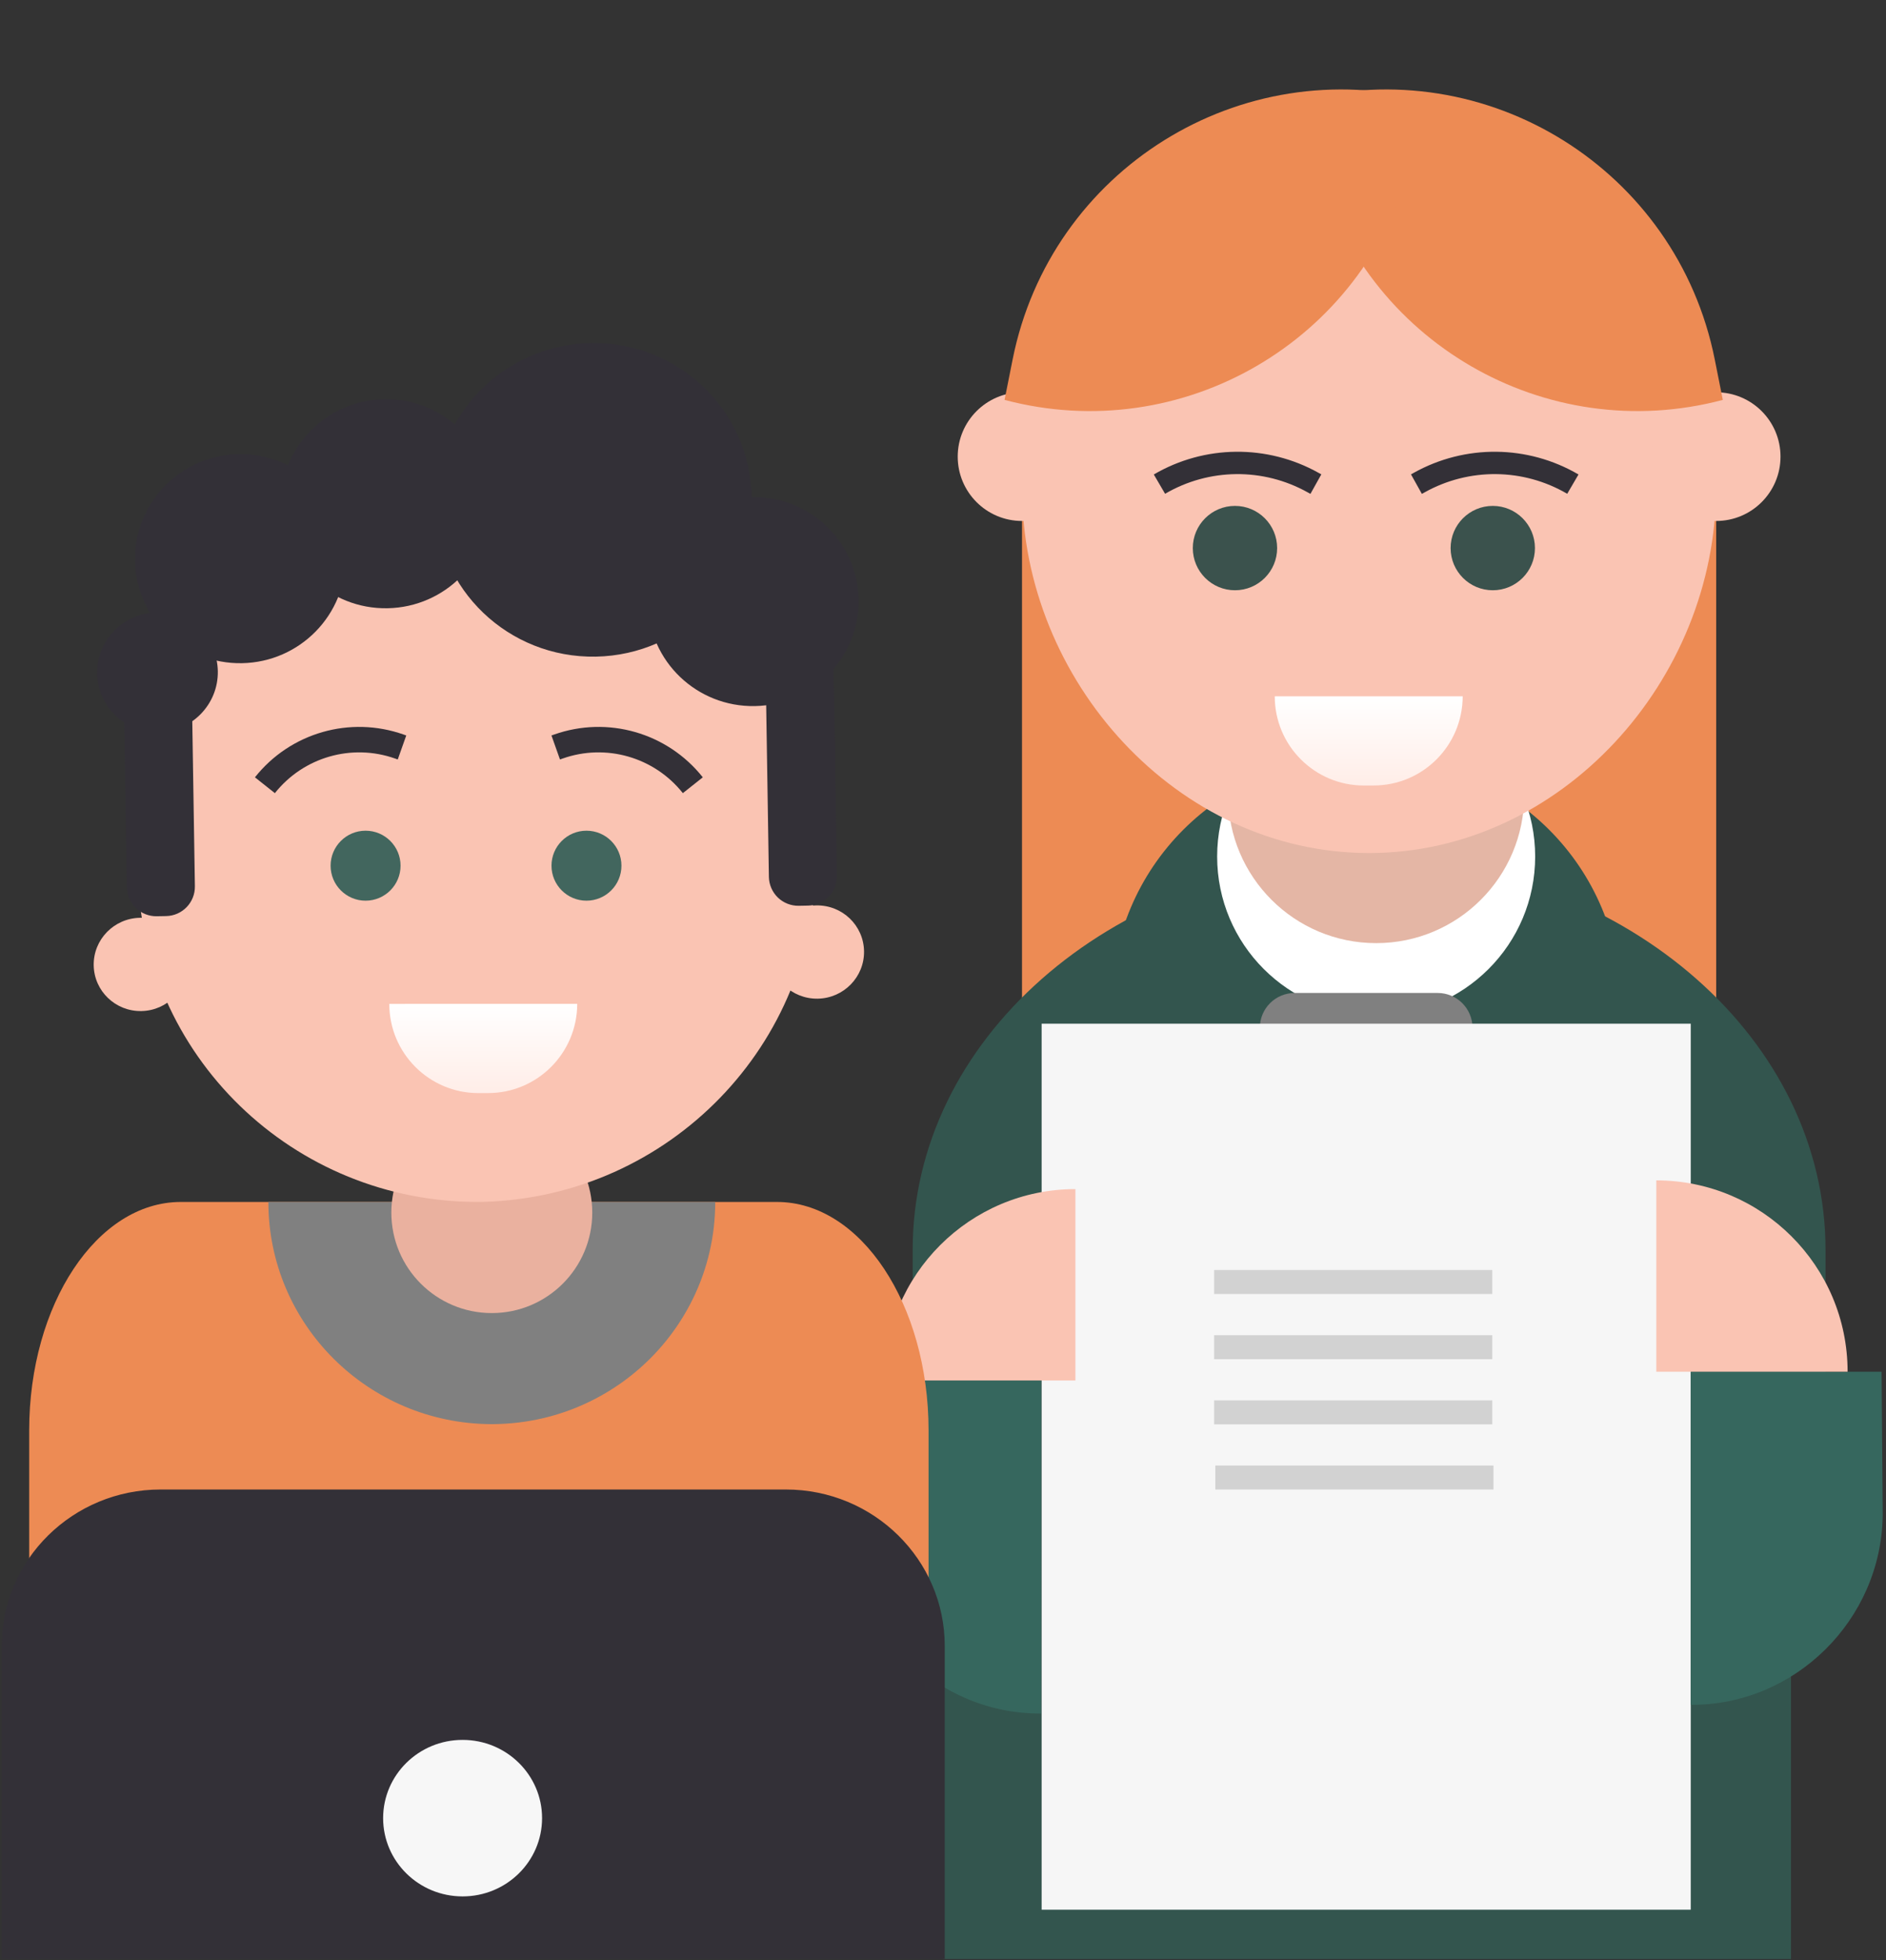 <?xml version="1.0" encoding="UTF-8"?> <svg xmlns="http://www.w3.org/2000/svg" width="642" height="667" viewBox="0 0 642 667" fill="none"><rect x="0" y="0" width="642" height="667" fill="#333333" stroke="none"/> <path d="M584.195 124.989H347.894V396.2H584.195V124.989Z" fill="#ED8B54"></path> <path d="M378.391 341.232C378.392 295.234 415.679 257.947 461.677 257.946L461.677 383.866L378.391 383.867L378.391 341.232Z" fill="#33554E"></path> <path d="M551.733 341.232C551.732 295.234 514.445 257.947 468.447 257.946L468.447 383.866L551.733 383.867L551.733 341.232Z" fill="#33554E" stroke="black" stroke-width="0" stroke-miterlimit="2" stroke-linejoin="round"></path> <path d="M461.67 291.641V291.444C463.134 291.444 464.594 291.459 466.045 291.494C467.497 291.459 468.959 291.444 470.421 291.444V291.641C554.578 295.451 621.413 353.838 621.413 425.307V493.832H310.675V425.307C310.675 353.838 377.513 295.451 461.67 291.641Z" fill="#33554E"></path> <path d="M609.656 468.277H321.007V666.573H609.656V468.277Z" fill="#33554E"></path> <path d="M522.575 291.437C522.575 321.332 498.343 345.564 468.448 345.564C438.554 345.564 414.321 321.332 414.321 291.437C414.321 261.543 438.554 237.31 468.448 237.31C498.343 237.31 522.575 261.543 522.575 291.437Z" fill="white"></path> <path d="M518.845 270.514C518.845 298.348 496.282 320.91 468.448 320.91C440.614 320.91 418.052 298.348 418.052 270.514C418.052 242.68 440.614 220.117 468.448 220.117C496.282 220.117 518.845 242.68 518.845 270.514Z" fill="#E4B6A5"></path> <path d="M347.91 166.228C347.91 231.519 400.734 290.256 466.026 290.256C531.317 290.256 584.141 231.519 584.141 166.228C584.141 101.065 531.317 48.112 466.026 48.112C400.734 48.112 347.91 101.065 347.91 166.228Z" fill="#FAC4B3"></path> <path d="M433.93 236.931C433.918 253.677 447.508 267.293 464.276 267.281L467.555 267.273C484.301 267.285 497.871 253.697 497.905 236.927L433.93 236.931Z" fill="url(#paint0_linear_1231_465)"></path> <path d="M434.741 186.491C434.741 194.418 428.315 200.844 420.389 200.844C412.46 200.844 406.034 194.418 406.034 186.491C406.034 178.565 412.46 172.137 420.389 172.137C428.315 172.137 434.741 178.565 434.741 186.491Z" fill="#3B524D"></path> <path d="M522.501 186.491C522.501 194.418 516.075 200.844 508.148 200.844C500.22 200.844 493.794 194.418 493.794 186.491C493.794 178.565 500.22 172.137 508.148 172.137C516.075 172.137 522.501 178.565 522.501 186.491Z" fill="#3B524D"></path> <path d="M445.134 167.528L446.073 168.051L449.782 161.41L448.842 160.887L445.134 167.528ZM396.599 168.015C411.549 159.267 430.011 159.082 445.134 167.528L448.842 160.887C431.367 151.127 410.033 151.34 392.758 161.448L396.599 168.015Z" fill="#333037"></path> <path d="M484.951 167.528L484.011 168.051L480.303 161.41L481.242 160.887L484.951 167.528ZM533.485 168.015C518.535 159.267 500.073 159.082 484.951 167.528L481.242 160.887C498.717 151.127 520.051 151.34 537.326 161.448L533.485 168.015Z" fill="#333037"></path> <path d="M606.09 155.373C606.09 167.463 596.29 177.263 584.197 177.263C572.11 177.263 562.307 167.463 562.307 155.373C562.307 143.283 572.11 133.481 584.197 133.481C596.29 133.481 606.09 143.283 606.09 155.373Z" fill="#FAC4B3"></path> <path d="M369.791 155.373C369.791 167.463 359.991 177.263 347.898 177.263C335.811 177.263 326.009 167.463 326.009 155.373C326.009 143.283 335.811 133.481 347.898 133.481C359.991 133.481 369.791 143.283 369.791 155.373Z" fill="#FAC4B3"></path> <path d="M442.486 34.292C506.125 17.407 570.818 57.717 583.7 122.284L586.45 136.066C526.103 152.077 464.204 116.137 448.191 55.793L442.486 34.292Z" fill="#ED8B54"></path> <path d="M485.922 34.292C422.283 17.407 357.59 57.717 344.708 122.284L341.957 136.066C402.304 152.077 464.203 116.137 480.217 55.793L485.922 34.292Z" fill="#ED8B54"></path> <path fill-rule="evenodd" clip-rule="evenodd" d="M501.249 349.725C501.249 346.578 499.999 343.565 497.774 341.337C495.55 339.115 492.533 337.868 489.387 337.868C475.944 337.868 454.159 337.868 440.716 337.868C437.57 337.868 434.553 339.115 432.328 341.337C430.103 343.565 428.854 346.578 428.854 349.725C428.854 353.335 428.854 357.303 428.854 360.913C428.854 364.06 430.103 367.079 432.328 369.301C434.553 371.528 437.57 372.776 440.716 372.776C454.159 372.776 475.944 372.776 489.387 372.776C492.533 372.776 495.55 371.528 497.774 369.301C499.999 367.079 501.249 364.06 501.249 360.913C501.249 357.303 501.249 353.335 501.249 349.725Z" fill="#808080"></path> <path d="M575.539 348.321H354.575V649.793H575.539V348.321Z" fill="#F6F6F6"></path> <path d="M575.541 580.084C611.053 580.279 640.368 551.161 640.875 515.72L640.89 515.72L640.494 466.748L575.542 466.748L575.541 580.084Z" fill="#36675E"></path> <path d="M563.816 401.636V466.746H628.928C628.928 430.786 599.776 401.636 563.816 401.636Z" fill="#FAC4B3"></path> <path d="M354.351 583.052C318.839 583.248 289.524 554.13 289.017 518.689L289.001 518.689L289.398 469.717L354.35 469.717L354.351 583.052Z" fill="#36675E"></path> <path d="M366.073 404.604V469.714H300.962C300.962 433.755 330.114 404.604 366.073 404.604Z" fill="#FAC4B3"></path> <path d="M507.981 432.134H413.297V440.296H507.981V432.134Z" fill="#D2D2D2"></path> <path d="M507.981 454.323H413.297V462.487H507.981V454.323Z" fill="#D2D2D2"></path> <path d="M507.981 476.492H413.297V484.654H507.981V476.492Z" fill="#D2D2D2"></path> <path d="M508.38 498.664H413.695V506.826H508.38V498.664Z" fill="#D2D2D2"></path> <path d="M9.934 486.744C9.934 443.797 33.036 408.979 61.532 408.979H264.488C292.984 408.979 316.086 443.797 316.086 486.744V642.274H9.934V486.744Z" fill="#ED8B54"></path> <path d="M243.47 408.978H167.582H91.355C91.355 450.619 125.299 484.4 167.243 484.583H167.43H167.582H167.736C170.657 484.554 173.573 484.382 176.474 484.033C181.957 483.376 187.366 482.127 192.574 480.31C203.293 476.563 213.11 470.407 221.144 462.44C229.178 454.472 235.385 444.735 239.16 434.105C241.048 428.789 242.327 423.261 242.973 417.661C243.305 414.778 243.461 411.878 243.47 408.978Z" fill="#808080"></path> <path d="M201.607 412.59C201.607 431.476 186.298 446.787 167.41 446.787C148.525 446.787 133.215 431.476 133.215 412.59C133.215 393.705 148.525 378.395 167.41 378.395C186.298 378.395 201.607 393.705 201.607 412.59Z" fill="#EAB19F"></path> <path d="M46.841 295.127C46.298 232.31 96.602 180.516 159.816 178.677L159.816 178.671L161.162 178.647L161.162 178.653C224.637 178.237 276.654 228.604 277.62 291.752L277.632 292.494C278.205 355.311 227.901 407.105 164.687 408.944L164.687 408.95L163.341 408.974L163.341 408.968C99.836 409.385 47.819 359.017 46.853 295.866L46.841 295.127Z" fill="#FAC4B3"></path> <path d="M63.875 327.872C64.009 336.635 56.96 343.865 48.13 344.022C39.299 344.18 32.03 337.205 31.896 328.442C31.762 319.68 38.813 312.448 47.644 312.29C56.474 312.133 63.741 319.11 63.875 327.872Z" fill="#FAC4B3"></path> <path d="M294.12 323.659C294.255 332.421 287.205 339.651 278.373 339.809C269.544 339.966 262.275 332.991 262.141 324.229C262.007 315.466 269.058 308.234 277.887 308.077C286.72 307.919 293.986 314.896 294.12 323.659Z" fill="#FAC4B3"></path> <path fill-rule="evenodd" clip-rule="evenodd" d="M65.189 228.577L42.04 229.001L43.192 301.945C43.234 304.586 44.351 307.118 46.235 308.954C48.148 310.789 50.707 311.811 53.369 311.762C54.416 311.743 55.493 311.724 56.54 311.704C62.042 311.604 66.428 307.07 66.341 301.551C65.993 279.531 65.189 228.577 65.189 228.577Z" fill="#333037"></path> <path fill-rule="evenodd" clip-rule="evenodd" d="M283.729 225.014L260.581 225.437L261.733 298.381C261.775 301.023 262.892 303.555 264.776 305.39C266.689 307.225 269.248 308.248 271.91 308.199C272.957 308.18 274.034 308.16 275.081 308.141C280.584 308.04 284.969 303.507 284.882 297.987C284.534 275.967 283.729 225.014 283.729 225.014Z" fill="#333037"></path> <path d="M53.931 249.163C65.274 248.955 74.325 239.663 74.147 228.408C73.969 217.153 64.63 208.198 53.288 208.406C41.945 208.613 32.894 217.905 33.072 229.16C33.25 240.415 42.589 249.371 53.931 249.163Z" fill="#333037"></path> <path d="M256.975 240.25C276.77 239.887 292.565 223.67 292.255 204.029C291.945 184.387 275.647 168.758 255.852 169.121C236.057 169.483 220.261 185.699 220.572 205.341C220.882 224.983 237.181 240.612 256.975 240.25Z" fill="#333037"></path> <path d="M131.908 206.962C151.703 206.6 167.498 190.383 167.188 170.741C166.878 151.1 150.579 135.471 130.785 135.833C110.99 136.196 95.194 152.412 95.504 172.054C95.814 191.695 112.113 207.325 131.908 206.962Z" fill="#333037"></path> <path d="M82.363 225.656C102.158 225.294 117.953 209.077 117.643 189.435C117.333 169.793 101.035 154.164 81.24 154.527C61.445 154.889 45.649 171.105 45.959 190.747C46.27 210.389 62.568 226.018 82.363 225.656Z" fill="#333037"></path> <path d="M202.818 223.427C232.564 222.882 256.3 198.556 255.834 169.093C255.369 139.631 230.879 116.189 201.133 116.733C171.388 117.278 147.651 141.603 148.116 171.065C148.581 200.528 173.073 223.971 202.818 223.427Z" fill="#333037"></path> <path d="M211.541 294.561C211.541 301.136 206.21 306.466 199.636 306.466C193.061 306.466 187.731 301.136 187.731 294.561C187.731 287.986 193.061 282.656 199.636 282.656C206.21 282.656 211.541 287.986 211.541 294.561Z" fill="#42665E"></path> <path d="M136.35 294.561C136.35 301.136 131.019 306.466 124.444 306.466C117.87 306.466 112.539 301.136 112.539 294.561C112.539 287.986 117.87 282.656 124.444 282.656C131.019 282.656 136.35 287.986 136.35 294.561Z" fill="#42665E"></path> <path d="M135.979 254.031L134.532 258.114L135.979 254.031ZM134.532 258.114L135.395 258.421L138.291 250.253L137.429 249.948L134.532 258.114ZM93.567 269.876C103.306 257.604 119.767 252.877 134.532 258.114L137.429 249.948C119.172 243.473 98.821 249.317 86.78 264.491L93.567 269.876Z" fill="#333037"></path> <path d="M190.032 254.031L191.479 258.114L190.032 254.031ZM191.479 258.114L190.617 258.421L187.721 250.253L188.583 249.948L191.479 258.114ZM232.445 269.876C222.706 257.604 206.245 252.877 191.479 258.114L188.583 249.948C206.84 243.473 227.19 249.317 239.232 264.491L232.445 269.876Z" fill="#333037"></path> <path d="M0.576 560.07C0.576 530.661 24.8 506.818 54.68 506.818H267.49C297.369 506.818 321.594 530.661 321.594 560.07V666.575H0.576V560.07Z" fill="#333037"></path> <path d="M184.522 618.642C184.522 633.347 172.41 645.269 157.47 645.269C142.53 645.269 130.418 633.347 130.418 618.642C130.418 603.938 142.53 592.016 157.47 592.016C172.41 592.016 184.522 603.938 184.522 618.642Z" fill="#F7F7F7"></path> <path d="M132.517 341.587C132.505 358.333 146.095 371.949 162.862 371.937L166.142 371.929C182.888 371.941 196.458 358.353 196.492 341.583L132.517 341.587Z" fill="url(#paint1_linear_1231_465)"></path> <defs> <linearGradient id="paint0_linear_1231_465" x1="465.496" y1="269.333" x2="465.496" y2="236.936" gradientUnits="userSpaceOnUse"> <stop stop-color="#FFECE6"></stop> <stop offset="1" stop-color="white"></stop> </linearGradient> <linearGradient id="paint1_linear_1231_465" x1="164.083" y1="373.989" x2="164.083" y2="341.592" gradientUnits="userSpaceOnUse"> <stop stop-color="#FFECE6"></stop> <stop offset="1" stop-color="white"></stop> </linearGradient> </defs> </svg> 